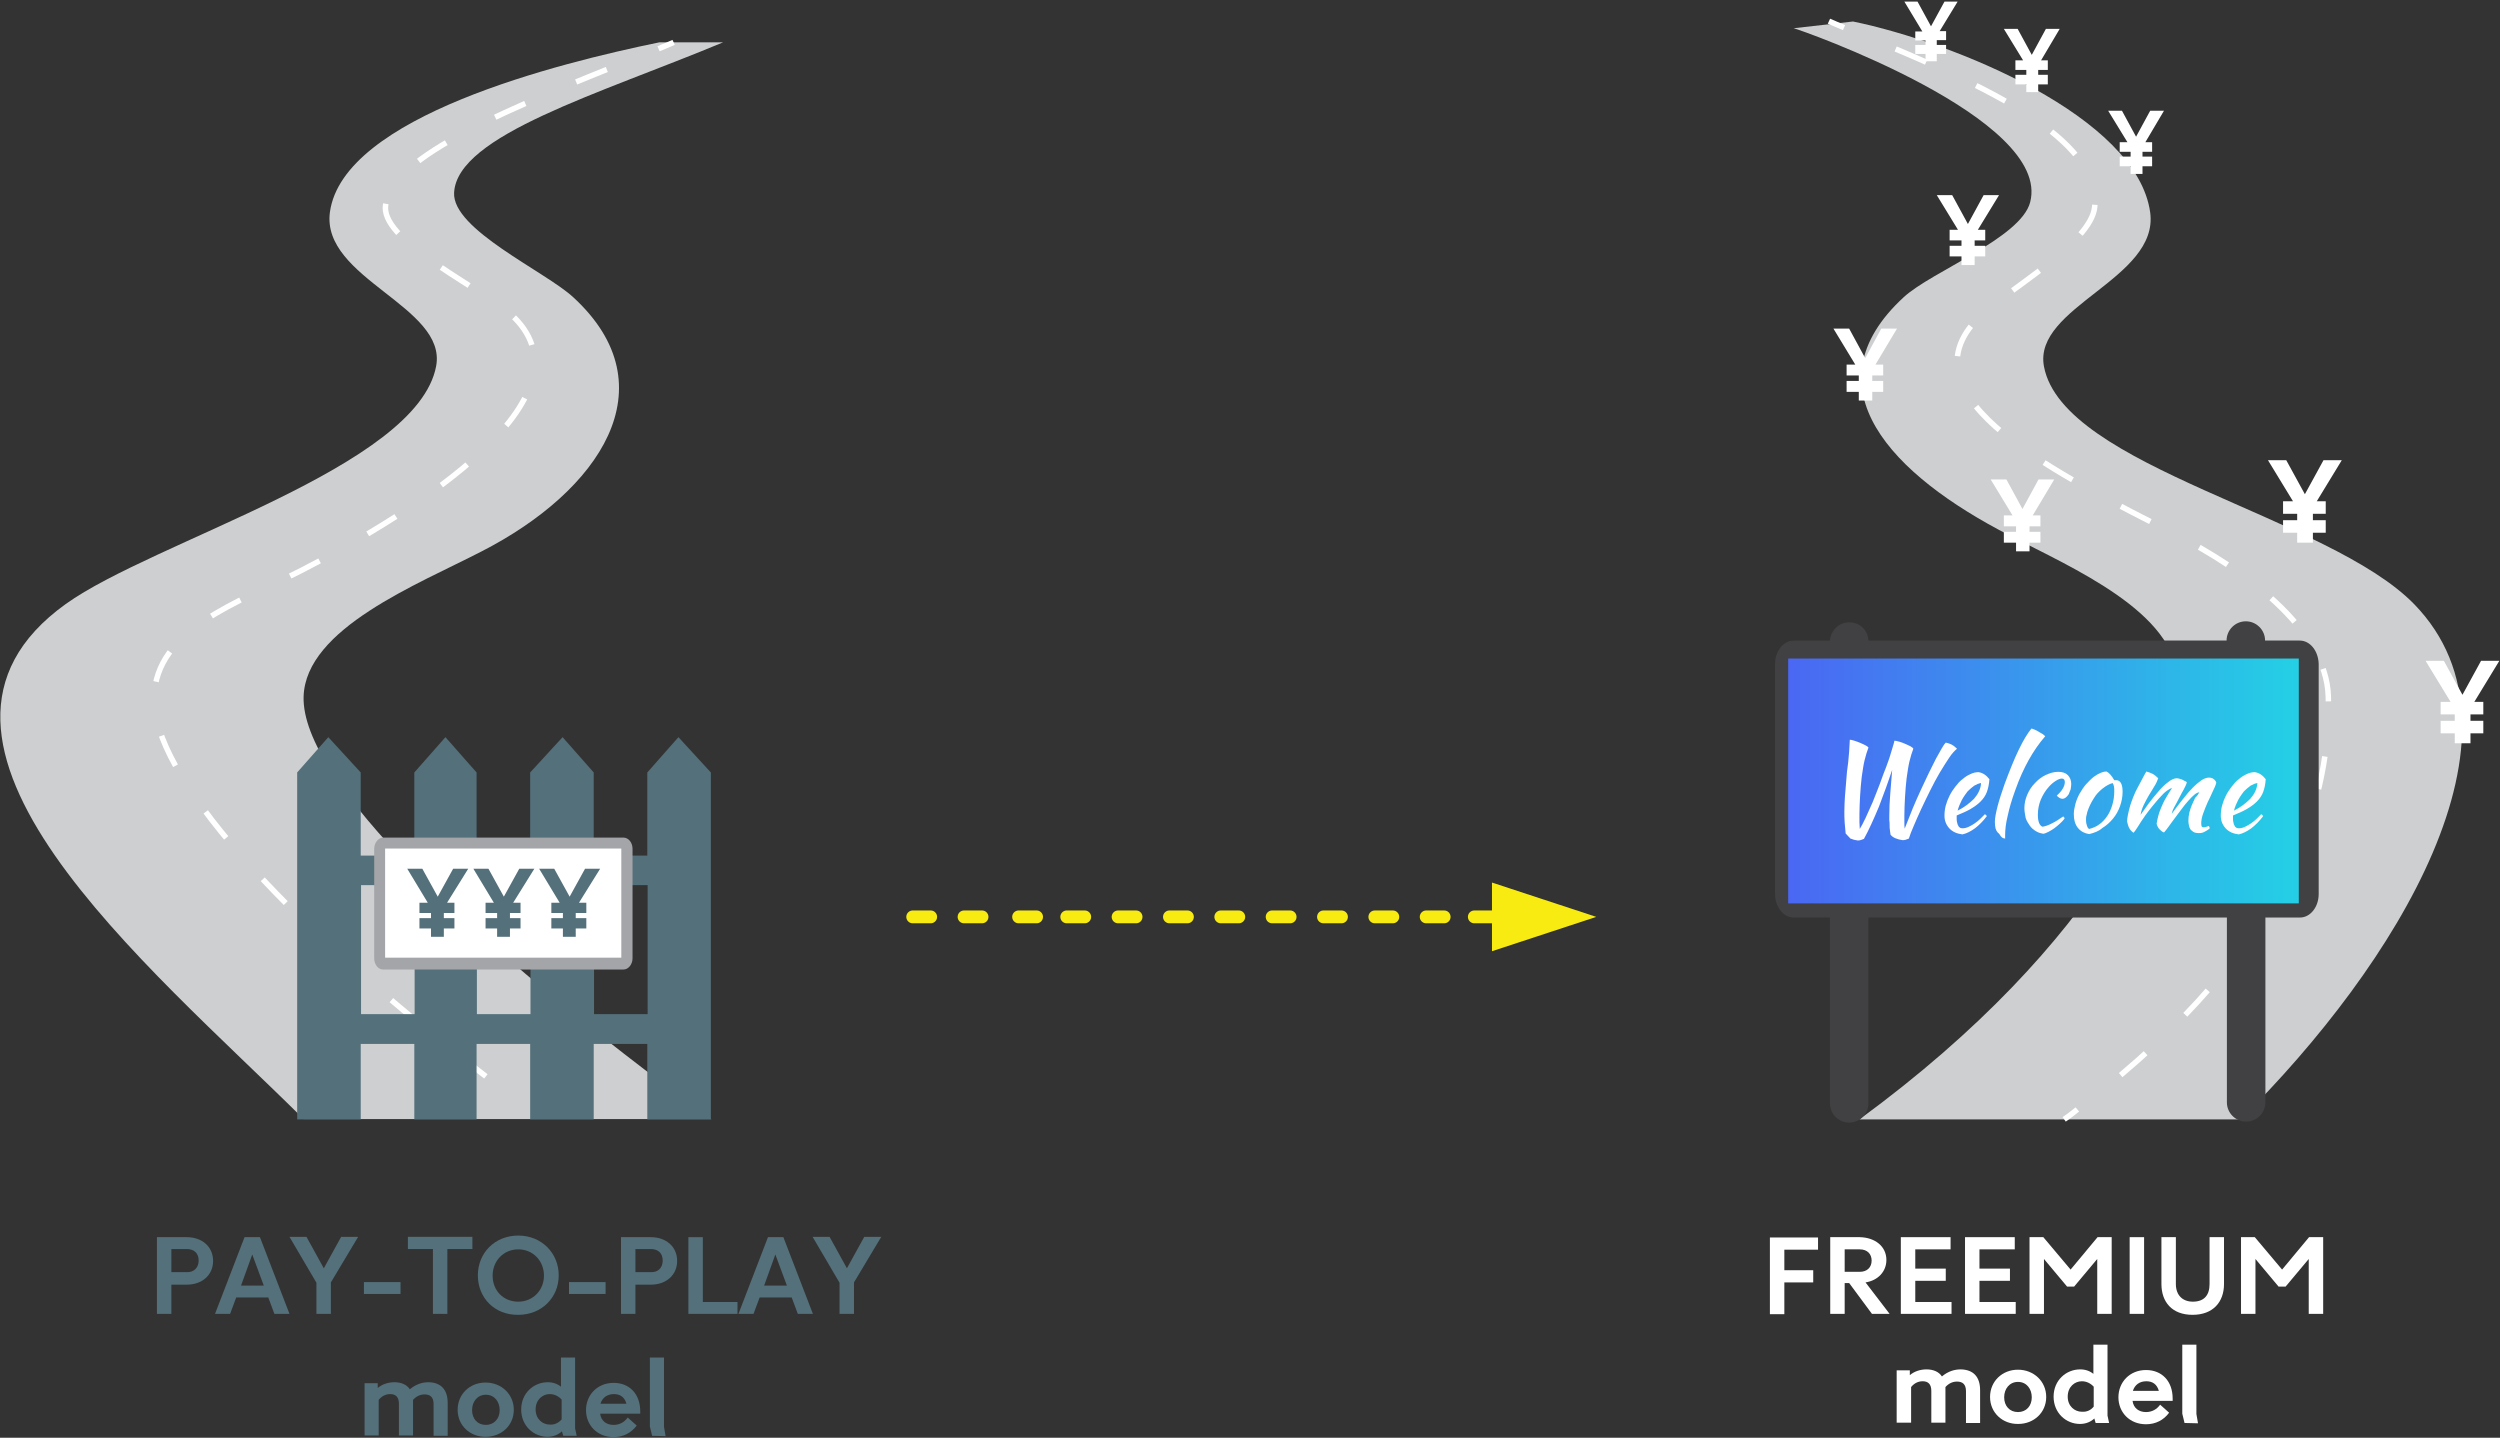 <?xml version="1.0" encoding="UTF-8"?>
<svg width="779px" height="448px" viewBox="0 0 779 448" version="1.1" xmlns="http://www.w3.org/2000/svg" xmlns:xlink="http://www.w3.org/1999/xlink">
    <rect x="0" y="0" width="779" height="448" fill="#333333" stroke="none"/>
    <!-- Generator: Sketch 48.2 (47327) - http://www.bohemiancoding.com/sketch -->
    <title>roads</title>
    <desc>Created with Sketch.</desc>
    <defs>
        <linearGradient x1="0.027%" y1="49.936%" x2="100.027%" y2="49.936%" id="linearGradient-1">
            <stop stop-color="#4A67F3" offset="0%"></stop>
            <stop stop-color="#24D0E5" offset="100%"></stop>
        </linearGradient>
    </defs>
    <g id="STORY-TEMPLATE-(DESKTOP)" stroke="none" stroke-width="1" fill="none" fill-rule="evenodd" transform="translate(-330, -13381)">
        <g id="roads" transform="translate(330, 13381)">
            <g id="Group" transform="translate(284, 275)">
                <path d="M0.4,10.7 L6,10.7" id="Shape" stroke="#F8EB12" stroke-width="4" stroke-linecap="round"></path>
                <path d="M16.4,10.7 L22,10.7" id="Shape" stroke="#F8EB12" stroke-width="4" stroke-linecap="round"></path>
                <path d="M33.4,10.7 L39,10.7" id="Shape" stroke="#F8EB12" stroke-width="4" stroke-linecap="round"></path>
                <path d="M48.4,10.7 L54,10.7" id="Shape" stroke="#F8EB12" stroke-width="4" stroke-linecap="round"></path>
                <path d="M64.4,10.7 L70,10.7" id="Shape" stroke="#F8EB12" stroke-width="4" stroke-linecap="round"></path>
                <path d="M80.4,10.7 L86,10.7" id="Shape" stroke="#F8EB12" stroke-width="4" stroke-linecap="round"></path>
                <path d="M96.4,10.7 L102,10.7" id="Shape" stroke="#F8EB12" stroke-width="4" stroke-linecap="round"></path>
                <path d="M112.4,10.7 L118,10.7" id="Shape" stroke="#F8EB12" stroke-width="4" stroke-linecap="round"></path>
                <path d="M128.4,10.7 L134,10.7" id="Shape" stroke="#F8EB12" stroke-width="4" stroke-linecap="round"></path>
                <path d="M144.4,10.7 L150,10.7" id="Shape" stroke="#F8EB12" stroke-width="4" stroke-linecap="round"></path>
                <path d="M160.4,10.7 L166,10.7" id="Shape" stroke="#F8EB12" stroke-width="4" stroke-linecap="round"></path>
                <path d="M175.4,10.7 L181,10.7" id="Shape" stroke="#F8EB12" stroke-width="4" stroke-linecap="round"></path>
                <polygon id="Shape" fill="#F8EB12" fill-rule="nonzero" points="180.9 21.4 213.4 10.7 180.9 0"></polygon>
            </g>
            <g id="Group" transform="translate(551, 385)" fill="#FFFFFF" fill-rule="nonzero">
                <polygon id="Shape" points="5 4.3 5 10.8 14 10.8 14 14.6 5 14.6 5 24.5 0.5 24.5 0.5 0.6 5 0.6 5 0.6 15.5 0.6 15.5 4.4 5 4.4"></polygon>
                <path d="M25.2,14.8 L23.8,14.8 L23.8,24.4 L19.3,24.4 L19.3,0.5 L23.8,0.5 L28.5,0.5 C33.3,0.6 36.8,3.4 36.8,7.6 C36.8,11.2 34.2,14 30.3,14.6 L37.8,24.4 L32.3,24.4 L25.2,14.8 Z M23.8,11.3 L28.5,11.3 C30.8,11.3 32.2,9.9 32.2,7.8 C32.2,5.8 30.9,4.3 28.5,4.3 L23.8,4.3 L23.8,11.3 Z" id="Shape"></path>
                <polygon id="Shape" points="57.1 20.6 57.1 24.4 41.3 24.4 41.3 0.5 45.8 0.5 45.8 0.5 56.8 0.5 56.8 4.3 45.8 4.3 45.8 10.3 55.3 10.3 55.3 14.1 45.8 14.1 45.8 20.7 57.1 20.7"></polygon>
                <polygon id="Shape" points="77.1 20.6 77.1 24.4 61.3 24.4 61.3 0.5 65.8 0.5 65.8 0.5 76.8 0.5 76.8 4.3 65.8 4.3 65.8 10.3 75.3 10.3 75.3 14.1 65.8 14.1 65.8 20.7 77.1 20.7"></polygon>
                <polygon id="Shape" points="107 0.5 107 24.4 102.5 24.4 102.5 7.3 95.3 15.9 93.1 15.9 85.9 7.3 85.9 24.4 81.4 24.4 81.4 0.5 85.7 0.5 94.2 10.6 102.6 0.5"></polygon>
                <polygon id="Shape" points="117.1 0.5 117.1 24.4 112.6 24.4 112.6 0.5"></polygon>
                <path d="M142,0.5 L142,15.1 C142,20.7 138.6,24.7 132.2,24.7 C125.8,24.7 122.5,20.7 122.5,15.1 L122.5,0.5 L127,0.5 L127,15.1 C127,18.6 129.1,20.6 132.3,20.6 C135.8,20.6 137.5,18.6 137.5,15.1 L137.5,0.5 L142,0.5 Z" id="Shape"></path>
                <polygon id="Shape" points="172.9 0.5 172.9 24.4 168.4 24.4 168.4 7.3 161.2 15.9 159 15.9 151.8 7.3 151.8 24.4 147.3 24.4 147.3 0.5 151.6 0.5 160.1 10.6 168.5 0.5"></polygon>
                <path d="M66,48.2 L66,58.4 L61.6,58.4 L61.6,48.5 C61.6,46.3 60.5,45.5 58.8,45.5 C57.4,45.5 56.2,46.1 55.2,47.2 L55.2,58.3 L50.8,58.3 L50.8,48.4 C50.8,46.2 49.7,45.4 48.1,45.4 C46.6,45.4 45.4,46.1 44.5,47.2 L44.5,58.3 L40,58.3 L40,42 L44.1,42 L44.1,43.5 C45.5,42.3 47.4,41.7 49.3,41.7 C51.5,41.7 53.2,42.5 54.1,43.9 C56,42.3 58,41.7 60,41.7 C63.9,41.8 66,44 66,48.2 Z" id="Shape"></path>
                <path d="M69.1,50.3 C69.1,45.4 72.9,41.8 77.8,41.8 C82.7,41.8 86.6,45.4 86.6,50.3 C86.6,55.2 82.7,58.7 77.9,58.7 C73,58.8 69.1,55.2 69.1,50.3 Z M82.1,50.4 C82.1,47.8 80.5,45.6 77.8,45.6 C75.2,45.6 73.5,47.7 73.5,50.4 C73.5,53.1 75.2,55 77.8,55 C80.4,55 82.1,53.1 82.1,50.4 Z" id="Shape"></path>
                <path d="M102,58.4 L101.6,57 C100.4,58.1 98.9,58.7 97.1,58.7 C92.8,58.7 88.9,55.3 88.9,50.2 C88.9,45.1 92.8,41.7 97.2,41.7 C98.8,41.7 100.2,42.2 101.3,43.1 L101.3,34 L105.7,34 L105.7,56.1 L106.2,58.4 L102,58.4 Z M101.4,53.3 L101.4,47.1 C100.5,46.1 99.2,45.4 97.7,45.4 C95.5,45.4 93.3,47.1 93.3,50.2 C93.3,53.2 95.5,54.9 97.7,54.9 C99.3,55 100.5,54.4 101.4,53.3 Z" id="Shape"></path>
                <path d="M117.7,55 C119.6,55 121.1,54.1 122.1,52.7 L124.9,55.2 C123.2,57.5 120.7,58.8 117.7,58.8 C112.5,58.8 109.1,55 109.1,50.4 C109.1,45.7 112.6,41.9 117.7,41.9 C122.6,41.9 126,45.3 126,50.8 C126,51.3 126,51.3 126,51.5 L113.5,51.5 C113.8,53.8 115.5,55 117.7,55 Z M113.6,48.4 L121.7,48.4 C121.1,46.3 119.7,45.4 117.8,45.4 C115.7,45.4 114.2,46.5 113.6,48.4 Z" id="Shape"></path>
                <polygon id="Shape" points="129.7 58.4 129 55.5 129 34 133.4 34 133.4 55.6 133.9 58.5"></polygon>
            </g>
            <g id="Group" transform="translate(48, 385)" fill="#54707A" fill-rule="nonzero">
                <path d="M18.4,7.9 C18.4,12.3 15,15.3 10.2,15.3 L5.4,15.3 L5.4,24.4 L0.9,24.4 L0.9,0.5 L5.4,0.5 L10.2,0.5 C15,0.5 18.4,3.5 18.4,7.9 Z M13.9,7.8 C13.9,5.5 12.5,4.2 10.2,4.2 L5.4,4.2 L5.4,11.4 L10.2,11.4 C12.4,11.5 13.9,10 13.9,7.8 Z" id="Shape"></path>
                <path d="M35.6,19.3 L25.6,19.3 L23.7,24.4 L19,24.4 L28.2,0.5 L33,0.5 L42.2,24.4 L37.5,24.4 L35.6,19.3 Z M27.1,15.6 L34.2,15.6 L30.6,5.9 L27.1,15.6 Z" id="Shape"></path>
                <polygon id="Shape" points="55.1 14.6 55.1 24.4 50.6 24.4 50.6 14.7 42.2 0.4 47.5 0.4 52.9 10.2 58.3 0.4 63.6 0.4"></polygon>
                <polygon id="Shape" points="76.8 14.5 76.8 18.2 65.4 18.2 65.4 14.5"></polygon>
                <polygon id="Shape" points="99.2 4.2 91.4 4.2 91.4 24.4 86.9 24.4 86.9 4.2 79.1 4.2 79.1 0.4 99.2 0.4 99.2 4.2"></polygon>
                <path d="M100.9,12.4 C100.9,5.5 106.1,0 113.5,0 C120.8,0 126.1,5.5 126.1,12.4 C126.1,19.3 120.8,24.7 113.5,24.7 C106.1,24.8 100.9,19.4 100.9,12.4 Z M121.5,12.5 C121.5,7.9 118.1,4.3 113.5,4.3 C108.9,4.3 105.5,7.9 105.5,12.5 C105.5,17.1 108.8,20.6 113.5,20.6 C118.1,20.6 121.5,17 121.5,12.5 Z" id="Shape"></path>
                <polygon id="Shape" points="140.7 14.5 140.7 18.2 129.3 18.2 129.3 14.5"></polygon>
                <path d="M163,7.9 C163,12.3 159.6,15.3 154.8,15.3 L150,15.3 L150,24.4 L145.5,24.4 L145.5,0.5 L150,0.5 L154.8,0.5 C159.6,0.5 163,3.5 163,7.9 Z M158.5,7.8 C158.5,5.5 157.1,4.2 154.8,4.2 L150,4.2 L150,11.4 L154.8,11.4 C157.1,11.5 158.5,10 158.5,7.8 Z" id="Shape"></path>
                <polygon id="Shape" points="181.8 20.6 181.8 24.4 166.5 24.4 166.5 0.5 171 0.5 171 20.7 181.8 20.7"></polygon>
                <path d="M198.7,19.3 L188.7,19.3 L186.8,24.4 L182.1,24.4 L191.3,0.5 L196.1,0.5 L205.3,24.4 L200.6,24.4 L198.7,19.3 Z M190.1,15.6 L197.2,15.6 L193.6,5.9 L190.1,15.6 Z" id="Shape"></path>
                <polygon id="Shape" points="218.1 14.6 218.1 24.4 213.6 24.4 213.6 14.7 205.2 0.4 210.5 0.4 215.9 10.2 221.3 0.4 226.6 0.4"></polygon>
                <path d="M91.5,52.2 L91.5,62.4 L87.1,62.4 L87.1,52.5 C87.1,50.3 86,49.5 84.3,49.5 C82.9,49.5 81.7,50.1 80.7,51.2 L80.7,62.3 L76.3,62.3 L76.3,52.4 C76.3,50.2 75.2,49.4 73.6,49.4 C72.1,49.4 70.9,50.1 70,51.2 L70,62.3 L65.6,62.3 L65.6,46 L69.7,46 L69.7,47.5 C71.1,46.3 73,45.7 74.9,45.7 C77.1,45.7 78.8,46.5 79.7,47.9 C81.6,46.3 83.6,45.7 85.6,45.7 C89.4,45.8 91.5,48 91.5,52.2 Z" id="Shape"></path>
                <path d="M94.6,54.3 C94.6,49.4 98.4,45.8 103.3,45.8 C108.2,45.8 112.1,49.4 112.1,54.3 C112.1,59.2 108.2,62.7 103.4,62.7 C98.5,62.8 94.6,59.2 94.6,54.3 Z M107.7,54.4 C107.7,51.8 106.1,49.6 103.4,49.6 C100.8,49.6 99.1,51.7 99.1,54.4 C99.1,57.1 100.8,59 103.4,59 C105.9,59 107.7,57.1 107.7,54.4 Z" id="Shape"></path>
                <path d="M127.5,62.4 L127.1,61 C125.9,62.1 124.4,62.7 122.6,62.7 C118.3,62.7 114.4,59.3 114.4,54.2 C114.4,49.1 118.3,45.7 122.7,45.7 C124.3,45.7 125.7,46.2 126.8,47.1 L126.8,38 L131.2,38 L131.2,60.1 L131.7,62.4 L127.5,62.4 Z M127,57.3 L127,51.1 C126.1,50.1 124.8,49.4 123.3,49.4 C121.1,49.4 118.9,51.1 118.9,54.2 C118.9,57.2 121.1,58.9 123.3,58.9 C124.8,59 126,58.4 127,57.3 Z" id="Shape"></path>
                <path d="M143.2,59 C145.1,59 146.6,58.1 147.6,56.7 L150.4,59.2 C148.7,61.5 146.2,62.8 143.2,62.8 C138,62.8 134.6,59 134.6,54.4 C134.6,49.7 138.1,45.9 143.2,45.9 C148.1,45.9 151.5,49.3 151.5,54.8 C151.5,55.3 151.5,55.3 151.5,55.5 L139,55.5 C139.3,57.8 141,59 143.2,59 Z M139.1,52.4 L147.2,52.4 C146.6,50.3 145.2,49.4 143.3,49.4 C141.2,49.4 139.7,50.5 139.1,52.4 Z" id="Shape"></path>
                <polygon id="Shape" points="155.2 62.4 154.5 59.5 154.5 38 158.9 38 158.9 59.6 159.4 62.5"></polygon>
            </g>
            <path d="M221.6,348.8 C146,293.5 93.9,242.9 94.6,217.1 C95.2,195.8 130.2,182.1 150.1,171.8 C186.6,153.1 209.1,120.6 178.6,92.6 C169.8,84.5 140.8,71.5 141.5,60 C142.5,42.1 186.7,29.3 225.3,13.2 L205.4,13.2 C173.9,19.7 106.9,36.3 102.8,66.1 C100,86.8 139.4,95.5 135.9,114.1 C130,145.6 48,168.5 20.5,188.2 C-39.2,231 46.4,300.8 94.6,348.7 L105.3,348.7 C105.3,348.7 105.3,348.7 105.3,348.7 L221.6,348.7 L221.6,348.8 Z" id="Shape" fill="#CDCFD0" fill-rule="nonzero"></path>
            <g id="Group" transform="translate(47, 13)" stroke="#FFFFFF" stroke-width="1.712">
                <path d="M104.4,322.4 C39.5,272.5 0.4,228.1 1,204.3 C1.6,183 27.1,174.9 47,164.7 C83.5,146 138.3,110.8 113.2,85.9 C104.8,77.6 72.5,62.9 73.1,51.5 C74,35.5 114.1,20 150.1,5.4" id="Shape" stroke-dasharray="10.319,17.198"></path>
                <path d="M158.2,2.2 C159.8,1.5 161.4,0.9 162.9,0.2" id="Shape"></path>
            </g>
            <path d="M92.6,240.7 L102.3,229.7 L112.4,240.7 L112.4,266.6 L129.1,266.6 L129.1,240.7 L138.8,229.7 L148.5,240.7 L148.5,266.6 L165.2,266.6 L165.2,240.7 L175.3,229.7 L185,240.7 L185,266.6 L201.7,266.6 L201.7,240.7 L211.4,229.7 L221.5,240.7 L221.5,348.8 L201.7,348.8 L201.7,325.3 L185,325.3 L185,348.8 L165.2,348.8 L165.2,325.3 L148.5,325.3 L148.5,348.8 L129.1,348.8 L129.1,325.3 L112.4,325.3 L112.4,348.8 L92.6,348.8 L92.6,240.7 Z M201.8,316 L201.8,275.8 L185.1,275.8 L185.1,316 L201.8,316 Z M165.3,316 L165.3,275.8 L148.6,275.8 L148.6,316 L165.3,316 Z M129.2,316 L129.2,275.8 L112.5,275.8 L112.5,316 L129.2,316 Z" id="Shape" fill="#54707A" fill-rule="nonzero"></path>
            <path d="M579.4,348.8 C654.9,293.5 679.4,237.9 678.6,212.1 C678,190.8 646,177.1 626.1,166.8 C589.6,148.1 562.8,120.6 593.2,92.6 C602,84.5 629.7,74.2 632.6,63 C639.4,36.8 560.6,9.1 558.9,8.8 L577.4,6.7 C608.9,13.2 665.9,36.4 670,66.2 C672.8,86.9 633.4,95.6 636.9,114.2 C642.8,145.6 725.6,160.8 752.3,188.3 C791.5,228.7 746.4,300.9 698.2,348.8 L687.5,348.8 C687.5,348.8 687.5,348.8 687.5,348.8 L579.4,348.8 Z" id="Shape" fill="#CDCFD0" fill-rule="nonzero"></path>
            <polygon id="Shape" fill="#FFFFFF" fill-rule="nonzero" points="721.9 156.2 724.7 156.2 724.7 160.1 720.7 160.1 720.7 162.1 724.7 162.1 724.7 166 720.7 166 720.7 169.1 715.8 169.1 715.8 166 711.4 166 711.4 162.1 715.8 162.1 715.8 160.1 711.4 160.1 711.4 156.2 714.5 156.2 706.7 143.4 712.4 143.4 718.2 154 724 143.4 729.7 143.4"></polygon>
            <polygon id="Shape" fill="#FFFFFF" fill-rule="nonzero" points="771 218.7 773.8 218.7 773.8 222.6 769.8 222.6 769.8 224.6 773.8 224.6 773.8 228.5 769.8 228.5 769.8 231.6 764.9 231.6 764.9 228.5 760.5 228.5 760.5 224.6 764.9 224.6 764.9 222.6 760.5 222.6 760.5 218.7 763.6 218.7 755.8 205.9 761.5 205.9 767.3 216.5 773.1 205.9 778.8 205.9"></polygon>
            <polygon id="Shape" fill="#FFFFFF" fill-rule="nonzero" points="633.4 160.6 635.8 160.6 635.8 164 632.4 164 632.4 165.7 635.8 165.7 635.8 169.1 632.4 169.1 632.4 171.8 628.2 171.8 628.2 169.1 624.4 169.1 624.4 165.7 628.2 165.7 628.2 164 624.4 164 624.4 160.6 627.1 160.6 620.3 149.4 625.2 149.4 630.2 158.6 635.2 149.4 640.1 149.4"></polygon>
            <polygon id="Shape" fill="#FFFFFF" fill-rule="nonzero" points="604.4 9.7 606.4 9.7 606.4 12.5 603.5 12.5 603.5 14 606.4 14 606.4 16.8 603.5 16.8 603.5 19.1 600 19.1 600 16.8 596.8 16.8 596.8 14 600 14 600 12.6 596.8 12.6 596.8 9.8 599 9.8 593.4 0.5 597.5 0.5 601.7 8.2 605.9 0.5 610 0.5"></polygon>
            <polygon id="Shape" fill="#FFFFFF" fill-rule="nonzero" points="636 18.8 638.1 18.8 638.1 21.8 635.1 21.8 635.1 23.3 638.1 23.3 638.1 26.3 635.1 26.3 635.1 28.7 631.4 28.7 631.4 26.3 628 26.3 628 23.3 631.4 23.3 631.4 21.8 628 21.8 628 18.8 630.4 18.8 624.4 9 628.7 9 633.1 17.1 637.5 9 641.8 9"></polygon>
            <polygon id="Shape" fill="#FFFFFF" fill-rule="nonzero" points="668.5 44.3 670.6 44.3 670.6 47.3 667.6 47.3 667.6 48.8 670.6 48.8 670.6 51.8 667.6 51.8 667.6 54.2 663.9 54.2 663.9 51.8 660.5 51.8 660.5 48.8 663.9 48.8 663.9 47.3 660.5 47.3 660.5 44.3 662.9 44.3 656.9 34.5 661.2 34.5 665.6 42.6 670 34.5 674.3 34.5"></polygon>
            <polygon id="Shape" fill="#FFFFFF" fill-rule="nonzero" points="616.3 71.6 618.6 71.6 618.6 74.9 615.3 74.9 615.3 76.6 618.6 76.6 618.6 79.9 615.3 79.9 615.3 82.6 611.2 82.6 611.2 79.9 607.5 79.9 607.5 76.6 611.2 76.6 611.2 74.9 607.5 74.9 607.5 71.6 610.1 71.6 603.5 60.8 608.3 60.8 613.2 69.8 618.1 60.8 622.9 60.8"></polygon>
            <g id="Group" transform="translate(569, 6)" stroke="#FFFFFF" stroke-width="1.712">
                <path d="M74.2,342.8 C75.6,341.8 77,340.8 78.3,339.7" id="Shape"></path>
                <path d="M91.8,329 C150.9,279.2 157.2,234.7 156.5,211 C155.9,189.7 129.3,171 109.4,160.8 C72.9,142.1 22.5,117.8 47.6,92.9 C56,84.6 82.6,69.9 83.7,58.5 C85.7,36.9 49,20.6 13.7,5.9" id="Shape" stroke-dasharray="10.332,17.22"></path>
                <path d="M5.6,2.6 C4,1.9 2.4,1.3 0.9,0.6" id="Shape"></path>
            </g>
            <path d="M716.6,199.6 L705.8,199.6 C705.8,196.3 703.1,193.6 699.8,193.6 C696.5,193.6 693.8,196.3 693.8,199.6 L582.2,199.6 C582.1,196.4 579.5,193.9 576.2,193.9 C573,193.9 570.4,196.5 570.2,199.6 L558.9,199.6 C555.7,199.6 553.1,202.9 553.1,206.9 L553.1,278.6 C553.1,282.6 555.7,285.9 558.9,285.9 L570.2,285.9 L570.2,343.8 C570.2,347.1 572.9,349.8 576.2,349.8 C579.5,349.8 582.2,347.1 582.2,343.8 L582.2,285.9 L693.9,285.9 L693.9,343.5 C693.9,346.8 696.6,349.5 699.9,349.5 C703.2,349.5 705.9,346.8 705.9,343.5 L705.9,285.9 L716.7,285.9 C719.9,285.9 722.5,282.6 722.5,278.6 L722.5,206.9 C722.4,202.8 719.8,199.6 716.6,199.6 Z M715.1,278.4 L705.8,278.4 L693.9,278.4 L582.2,278.4 L570.3,278.4 L560.3,278.4 L560.3,206.9 L570.3,206.9 L582.2,206.9 L693.9,206.9 L705.8,206.9 L715.1,206.9 L715.1,278.4 Z" id="Shape" fill="#414042" fill-rule="nonzero"></path>
            <rect id="Rectangle-path" fill="url(#linearGradient-1)" fill-rule="nonzero" x="557.2" y="205.2" width="159.1" height="76.3"></rect>
            <g id="Group" transform="translate(574, 227)" fill="#FFFFFF" fill-rule="nonzero">
                <path d="M1.1,32.7 C1,31.7 0.9,30.5 0.8,29.3 C0.7,28.1 0.7,26.9 0.7,25.9 C0.7,24.2 0.8,22.6 0.9,21 C1,19.4 1.2,17.8 1.3,16.1 C1.4,14.4 1.6,12.5 1.9,10.5 C2.1,8.5 2.3,6.2 2.4,3.5 C2.7,3.5 3.2,3.6 3.8,3.8 C4.4,4 5,4.2 5.7,4.5 C6.3,4.8 6.9,5 7.4,5.3 C7.9,5.6 8.2,5.8 8.2,6 C7.8,7 7.4,8.3 7,9.9 C6.6,11.5 6.4,13.3 6.1,15.2 C5.9,17.1 5.7,19.1 5.6,21.1 C5.5,23.1 5.4,25 5.4,26.7 C5.4,27.5 5.4,28.3 5.4,29.1 C5.4,29.9 5.5,30.6 5.5,31.3 C6,30.5 6.6,29.4 7.3,27.9 C8,26.4 8.7,24.8 9.5,23 C10.2,21.2 11,19.3 11.7,17.4 C12.4,15.4 13.1,13.6 13.8,11.8 C14.5,10 15,8.4 15.4,7 C15.8,5.6 16.2,4.5 16.3,3.8 C16.6,3.8 17.1,3.9 17.8,4.1 C18.4,4.3 19.1,4.5 19.7,4.8 C20.3,5.1 20.9,5.3 21.4,5.6 C21.9,5.9 22.1,6.1 22.2,6.3 C21.8,7.3 21.4,8.6 21,10.2 C20.6,11.8 20.4,13.6 20.1,15.5 C19.9,17.4 19.7,19.4 19.6,21.4 C19.5,23.4 19.4,25.3 19.4,27 C19.4,27.7 19.4,28.5 19.4,29.2 C19.4,29.9 19.4,30.6 19.5,31.2 C20.3,29.1 21.2,27 22,24.9 C22.9,22.8 23.7,20.9 24.6,19 C25.5,17.1 26.3,15.4 27.1,13.7 C27.9,12 28.7,10.6 29.3,9.3 C30,8 30.6,7 31.1,6.1 C31.6,5.2 32,4.7 32.3,4.4 C32.9,4.5 33.5,4.7 34.1,5 C34.7,5.3 35.3,5.8 35.8,6.3 C35.1,6.9 34.2,7.8 33.3,9.2 C32.4,10.6 31.4,12.1 30.4,13.8 C29.4,15.5 28.4,17.4 27.4,19.4 C26.4,21.4 25.5,23.3 24.6,25.2 C23.7,27.1 23,28.8 22.3,30.4 C21.6,32 21.1,33.3 20.8,34.3 C20.1,34.6 19.5,34.8 18.9,34.8 C18.1,34.7 17.3,34.5 16.6,34.2 C15.9,33.9 15.4,33.5 15.1,33.1 C15,32.7 15,32.2 14.9,31.7 C14.8,31.2 14.8,30.6 14.8,30.1 C14.8,29.6 14.8,29.1 14.7,28.6 C14.7,28.1 14.7,27.7 14.7,27.3 C14.7,25 14.8,22.7 15,20.4 C15.2,18.1 15.4,15.5 15.6,12.9 C15,14.6 14.4,16.5 13.7,18.4 C13,20.4 12.2,22.3 11.5,24.3 C10.7,26.2 9.9,28.1 9.1,29.8 C8.3,31.6 7.5,33.1 6.8,34.4 C6.1,34.7 5.5,34.9 4.9,34.9 C4.1,34.8 3.3,34.6 2.6,34.3 C1.9,33.5 1.4,33.1 1.1,32.7 Z" id="Shape"></path>
                <path d="M45.9,15.8 C45.8,17.4 45.5,18.7 45.1,19.8 C44.7,20.9 44,21.9 43.1,22.8 C42.3,23.6 41.2,24.4 40,25.1 C38.8,25.8 37.4,26.4 35.7,27.1 C35.7,27.3 35.7,27.4 35.7,27.6 C35.7,27.8 35.7,27.9 35.7,28.1 C35.7,28.4 35.7,28.8 35.8,29.1 C35.9,29.4 35.9,29.8 36.1,30.1 C36.2,30.4 36.4,30.7 36.6,30.8 C36.8,31 37.1,31.1 37.5,31.1 C38.2,31.1 38.9,30.9 39.5,30.6 C40.2,30.3 40.8,29.9 41.4,29.5 C42,29.1 42.6,28.6 43.1,28.1 C43.6,27.6 44.1,27.1 44.5,26.7 C44.8,26.9 45,27.1 45.1,27.3 C44,28.8 42.7,30.1 41.4,31.1 C40,32.1 38.8,32.7 37.5,33 C35.8,32.8 34.4,32.2 33.4,31.1 C32.4,30 31.9,28.7 31.9,27.2 C31.9,26.2 32,25.1 32.3,24 C32.6,22.9 33,21.9 33.5,20.9 C34,19.9 34.6,19 35.3,18.1 C36,17.2 36.7,16.4 37.5,15.8 C38.3,15.1 39.1,14.6 40,14.2 C40.8,13.8 41.7,13.6 42.5,13.6 C43.8,13.8 44.9,14.5 45.9,15.8 Z M43.3,17 C42.6,17.1 41.9,17.4 41.2,17.8 C40.5,18.3 39.8,18.9 39.1,19.6 C38.5,20.4 37.9,21.2 37.3,22.3 C36.8,23.3 36.3,24.4 36,25.6 C38,24.6 39.7,23.3 41.1,21.9 C42.4,20.4 43.2,18.8 43.3,17 Z" id="Shape"></path>
                <path d="M47.6,29.1 C47.6,28 47.9,26.4 48.4,24.4 C48.9,22.4 49.7,20 50.6,17.4 C52.2,13.1 53.6,9.6 55,6.7 C56.4,3.8 57.7,1.6 59,5.68434189e-14 C59.3,0.1 59.7,0.2 60.1,0.4 C60.5,0.6 61,0.8 61.4,1.1 C61.8,1.3 62.2,1.6 62.6,1.8 C62.9,2.1 63.2,2.3 63.3,2.4 C61.3,4.7 59.6,7.2 58.1,9.9 C56.6,12.6 55.2,15.7 54,19.1 C52.9,22.1 52.1,24.8 51.6,27.2 C51,29.6 50.8,31.6 50.8,33.2 C50.8,33.6 50.8,33.9 50.8,34 C50.8,34.1 50.8,34.2 50.8,34.3 C50.4,34.2 50.1,34.2 49.9,34 C49.7,33.8 49.5,33.7 49.4,33.5 C49.3,33.4 49.2,33.2 49,32.9 C48.8,32.7 48.6,32.5 48.4,32.3 C48.2,32.1 48,31.7 47.8,31.1 C47.7,30.6 47.6,29.9 47.6,29.1 Z" id="Shape"></path>
                <path d="M56.8,24.8 C56.8,23.4 57.1,22 57.7,20.6 C58.3,19.2 59.1,18 60.1,17 C61.1,15.9 62.2,15.1 63.4,14.5 C64.7,13.9 66,13.5 67.3,13.5 C68.6,13.5 69.6,13.8 70.3,14.5 C71,15.2 71.4,16.1 71.4,17.3 C71.4,17.9 71.3,18.4 71.2,19 C71,19.5 70.8,20 70.6,20.5 C70.3,20.9 70,21.3 69.7,21.5 C69.3,21.8 69,21.9 68.6,21.9 C68.3,21.9 68,21.8 67.7,21.6 C67.4,21.4 67.1,21.2 66.9,20.9 C68.6,19.4 69.4,17.9 69.4,16.7 C69.4,16 69.1,15.6 68.5,15.6 C68,15.6 67.4,15.8 66.6,16.3 C65.8,16.8 65.1,17.4 64.4,18.2 C63.3,19.4 62.5,20.8 61.9,22.2 C61.3,23.7 61,25.2 61,26.9 C61,29 61.5,30.2 62.4,30.6 C62.8,30.6 63.2,30.4 63.7,30.3 C64.2,30.1 64.8,29.9 65.3,29.6 C65.9,29.3 66.5,29 67.1,28.6 C67.7,28.2 68.3,27.8 68.9,27.4 C69,27.5 69.1,27.6 69.2,27.7 C69.3,27.8 69.3,28 69.3,28.1 C68.9,28.6 68.4,29.2 67.8,29.7 C67.2,30.2 66.7,30.7 66.1,31.1 C65.5,31.5 64.9,31.9 64.3,32.2 C63.7,32.5 63.2,32.7 62.8,32.8 C62,32.7 61.2,32.5 60.4,32 C59.7,31.6 59,31 58.5,30.3 C58,29.6 57.5,28.8 57.2,27.9 C57,26.8 56.8,25.8 56.8,24.8 Z" id="Shape"></path>
                <path d="M77,32.9 C75.6,32.7 74.4,32.1 73.5,31 C72.6,29.9 72.2,28.5 72.2,26.7 C72.2,25.7 72.4,24.6 72.7,23.5 C73,22.4 73.4,21.4 74,20.3 C74.6,19.3 75.2,18.3 76,17.4 C76.8,16.5 77.6,15.7 78.5,15 C79.9,14 81.2,13.4 82.4,13.4 C83.2,13.8 84,14.7 84.8,16.1 C84.9,16.1 85,16.1 85.1,16.1 C85.2,16.1 85.3,16.1 85.4,16.1 C86.7,16.1 87.4,17.3 87.4,19.7 C87.4,21.3 87.1,22.8 86.6,24.2 C86.1,25.6 85.4,26.9 84.4,28.1 C83.4,29.3 82.4,30.2 81.1,31 C80,32 78.6,32.5 77,32.9 Z M79,20.9 C78.6,21.5 78.2,22.1 77.8,22.8 C77.4,23.5 77.1,24.2 76.8,24.9 C76.5,25.6 76.3,26.3 76.2,26.9 C76,27.5 76,28.1 76,28.6 C76,29.2 76.1,29.8 76.3,30.3 C76.5,30.9 76.7,31.2 77,31.3 C78.1,31 79.2,30.6 80.1,29.9 C81.1,29.2 81.9,28.3 82.6,27.3 C83.3,26.3 83.8,25.1 84.2,23.8 C84.6,22.5 84.8,21.1 84.8,19.6 C84.8,18.9 84.8,18.4 84.7,18 C84.6,17.6 84.5,17.3 84.3,17 C83.2,17.3 82.2,17.9 81.3,18.6 C80.4,19.3 79.6,20.1 79,20.9 Z" id="Shape"></path>
                <path d="M111.3,19.9 C110.9,19.9 110.4,20.1 109.8,20.6 C109.2,21.1 108.6,21.7 107.9,22.5 C107.2,23.3 106.5,24.1 105.8,25.1 C105.1,26 104.4,27 103.7,27.9 C103,28.8 102.4,29.7 101.8,30.5 C101.2,31.3 100.7,32 100.3,32.4 C99.7,32.2 99.3,31.8 98.9,31.4 C98.5,31 98.2,30.4 98,29.7 C98.1,28.9 98.3,28.1 98.5,27.3 C98.7,26.5 99,25.6 99.4,24.7 C99.8,23.8 100.2,22.8 100.8,21.8 C101.4,20.8 102,19.7 102.8,18.6 C102.4,18.6 101.9,18.9 101.2,19.4 C100.5,19.9 99.8,20.6 99.1,21.4 C98.3,22.2 97.6,23.2 96.7,24.2 C95.9,25.2 95.1,26.2 94.4,27.2 C93.5,28.5 92.7,29.7 92.1,30.7 C91.5,31.7 91,32.3 90.8,32.5 C90.1,32 89.7,31.5 89.4,30.9 C89.1,30.3 89,29.7 88.8,29 C88.8,28.4 88.9,27.6 89.1,26.7 C89.3,25.8 89.5,24.9 89.8,23.9 C90.4,22.1 91.1,20.2 92.1,18.4 C93.1,16.6 93.9,14.9 94.8,13.4 C95.5,13.6 96.1,13.8 96.7,14.1 C97.3,14.4 97.9,14.9 98.5,15.5 C98.2,16.3 97.9,17.1 97.3,18 C96.8,18.9 96.2,19.8 95.6,20.8 C95,21.8 94.5,22.8 94,23.8 C93.5,24.8 93.2,25.8 93,26.9 C93.7,25.9 94.6,24.7 95.5,23.4 C96.5,22.1 97.5,20.8 98.5,19.7 C99.5,18.5 100.5,17.5 101.6,16.7 C102.6,15.9 103.5,15.5 104.3,15.5 C104.6,15.5 104.9,15.6 105.3,15.7 C105.7,15.8 106,15.9 106.3,16.1 C106.6,16.3 106.9,16.4 107.1,16.5 C107.3,16.6 107.4,16.7 107.4,16.8 C107.3,17.3 107,18 106.5,18.9 C106,19.8 105.5,20.7 105,21.7 C104.5,22.7 104,23.6 103.5,24.5 C103,25.4 102.8,26.1 102.7,26.6 C103.9,24.9 105.1,23.4 106.2,22 C107.3,20.6 108.3,19.4 109.3,18.4 C110.3,17.4 111.2,16.7 112,16.1 C112.8,15.6 113.6,15.3 114.3,15.3 C114.8,15.3 115.3,15.4 115.7,15.7 C116.1,16 116.5,16.4 116.6,16.9 C116.4,17.7 116,18.6 115.5,19.6 C115,20.7 114.5,21.8 113.9,23 C113.4,24.2 112.9,25.3 112.5,26.5 C112.1,27.6 111.9,28.7 111.9,29.6 C111.9,30.1 112,30.5 112.1,30.6 C112.2,30.7 112.5,30.8 112.7,30.8 C113,30.8 113.3,30.7 113.6,30.6 C113.9,30.5 114.1,30.4 114.2,30.4 C114.4,30.5 114.4,30.6 114.5,30.8 C114.5,31 114.5,31.1 114.5,31.2 C114,31.6 113.5,31.9 112.9,32.2 C112.4,32.5 111.8,32.6 111.1,32.6 C110.5,32.6 110,32.5 109.6,32.3 C109.2,32.1 108.9,31.8 108.6,31.5 C108.3,31.1 108.2,30.7 108.1,30.3 C108,29.8 107.9,29.4 107.9,28.8 C107.9,27.9 108,27.1 108.2,26.2 C108.4,25.4 108.7,24.5 109,23.8 C109.3,23.1 109.7,22.3 110,21.6 C110.7,21 111,20.4 111.3,19.9 Z" id="Shape"></path>
                <path d="M132,15.8 C131.9,17.4 131.6,18.7 131.2,19.8 C130.8,20.9 130.1,21.9 129.2,22.8 C128.4,23.6 127.3,24.4 126.1,25.1 C124.9,25.8 123.5,26.4 121.8,27.1 C121.8,27.3 121.8,27.4 121.8,27.6 C121.8,27.8 121.8,27.9 121.8,28.1 C121.8,28.4 121.8,28.8 121.9,29.1 C122,29.4 122,29.8 122.2,30.1 C122.3,30.4 122.5,30.7 122.7,30.8 C122.9,31 123.2,31.1 123.6,31.1 C124.3,31.1 125,30.9 125.6,30.6 C126.3,30.3 126.9,29.9 127.5,29.5 C128.1,29.1 128.7,28.6 129.2,28.1 C129.7,27.6 130.2,27.1 130.6,26.7 C130.9,26.9 131.1,27.1 131.2,27.3 C130.1,28.8 128.8,30.1 127.5,31.1 C126.1,32.1 124.9,32.7 123.6,33 C121.9,32.8 120.5,32.2 119.5,31.1 C118.5,30 118,28.7 118,27.2 C118,26.2 118.1,25.1 118.4,24 C118.7,22.9 119.1,21.9 119.6,20.9 C120.1,19.9 120.7,19 121.4,18.1 C122.1,17.2 122.8,16.4 123.6,15.8 C124.4,15.1 125.2,14.6 126.1,14.2 C126.9,13.8 127.8,13.6 128.6,13.6 C129.9,13.8 131,14.5 132,15.8 Z M129.4,17 C128.7,17.1 128,17.4 127.3,17.8 C126.6,18.3 125.9,18.9 125.2,19.6 C124.6,20.4 124,21.2 123.4,22.3 C122.9,23.3 122.4,24.4 122.1,25.6 C124.1,24.6 125.8,23.3 127.2,21.9 C128.5,20.4 129.3,18.8 129.4,17 Z" id="Shape"></path>
            </g>
            <g id="Group" transform="translate(116, 261)" fill-rule="nonzero">
                <g>
                    <rect id="Rectangle-path" fill="#FFFFFF" x="3.3" y="2.2" width="76" height="36.9"></rect>
                    <path d="M78.3,0 L3.4,0 C1.9,0 0.6,1.6 0.6,3.5 L0.6,37.6 C0.6,39.5 1.8,41.1 3.4,41.1 L78.3,41.1 C79.8,41.1 81.1,39.5 81.1,37.6 L81.1,3.5 C81.1,1.5 79.8,0 78.3,0 Z M77.6,37.4 L73.2,37.4 L67.5,37.4 L14.5,37.4 L8.8,37.4 L4,37.4 L4,3.4 L8.8,3.4 L14.5,3.4 L67.5,3.4 L73.2,3.4 L77.6,3.4 L77.6,37.4 Z" id="Shape" fill="#A3A5A8"></path>
                </g>
                <g transform="translate(10, 9)" fill="#54707A" id="Shape">
                    <polygon points="13.3 11.3 15.6 11.3 15.6 14.5 12.3 14.5 12.3 16.1 15.6 16.1 15.6 19.3 12.3 19.3 12.3 21.9 8.3 21.9 8.3 19.3 4.7 19.3 4.7 16.1 8.3 16.1 8.3 14.5 4.7 14.5 4.7 11.3 7.3 11.3 0.9 0.7 5.6 0.7 10.4 9.4 15.2 0.7 19.9 0.7"></polygon>
                    <polygon points="33.9 11.3 36.2 11.3 36.2 14.5 32.9 14.5 32.9 16.1 36.2 16.1 36.2 19.3 32.9 19.3 32.9 21.9 28.9 21.9 28.9 19.3 25.3 19.3 25.3 16.1 28.9 16.1 28.9 14.5 25.3 14.5 25.3 11.3 27.9 11.3 21.5 0.7 26.2 0.7 31 9.4 35.8 0.7 40.5 0.7"></polygon>
                    <polygon points="54.4 11.3 56.7 11.3 56.7 14.5 53.4 14.5 53.4 16.1 56.7 16.1 56.7 19.3 53.4 19.3 53.4 21.9 49.4 21.9 49.4 19.3 45.8 19.3 45.8 16.1 49.4 16.1 49.4 14.5 45.8 14.5 45.8 11.3 48.4 11.3 42 0.7 46.7 0.7 51.5 9.4 56.3 0.7 61 0.7"></polygon>
                </g>
            </g>
            <polygon id="Shape" fill="#FFFFFF" fill-rule="nonzero" points="584.4 113.6 586.8 113.6 586.8 117 583.4 117 583.4 118.7 586.8 118.7 586.8 122.1 583.4 122.1 583.4 124.8 579.2 124.8 579.2 122.1 575.4 122.1 575.4 118.7 579.2 118.7 579.2 117 575.4 117 575.4 113.6 578.1 113.6 571.3 102.4 576.2 102.4 581.2 111.6 586.2 102.4 591.1 102.4"></polygon>
        </g>
    </g>
</svg>